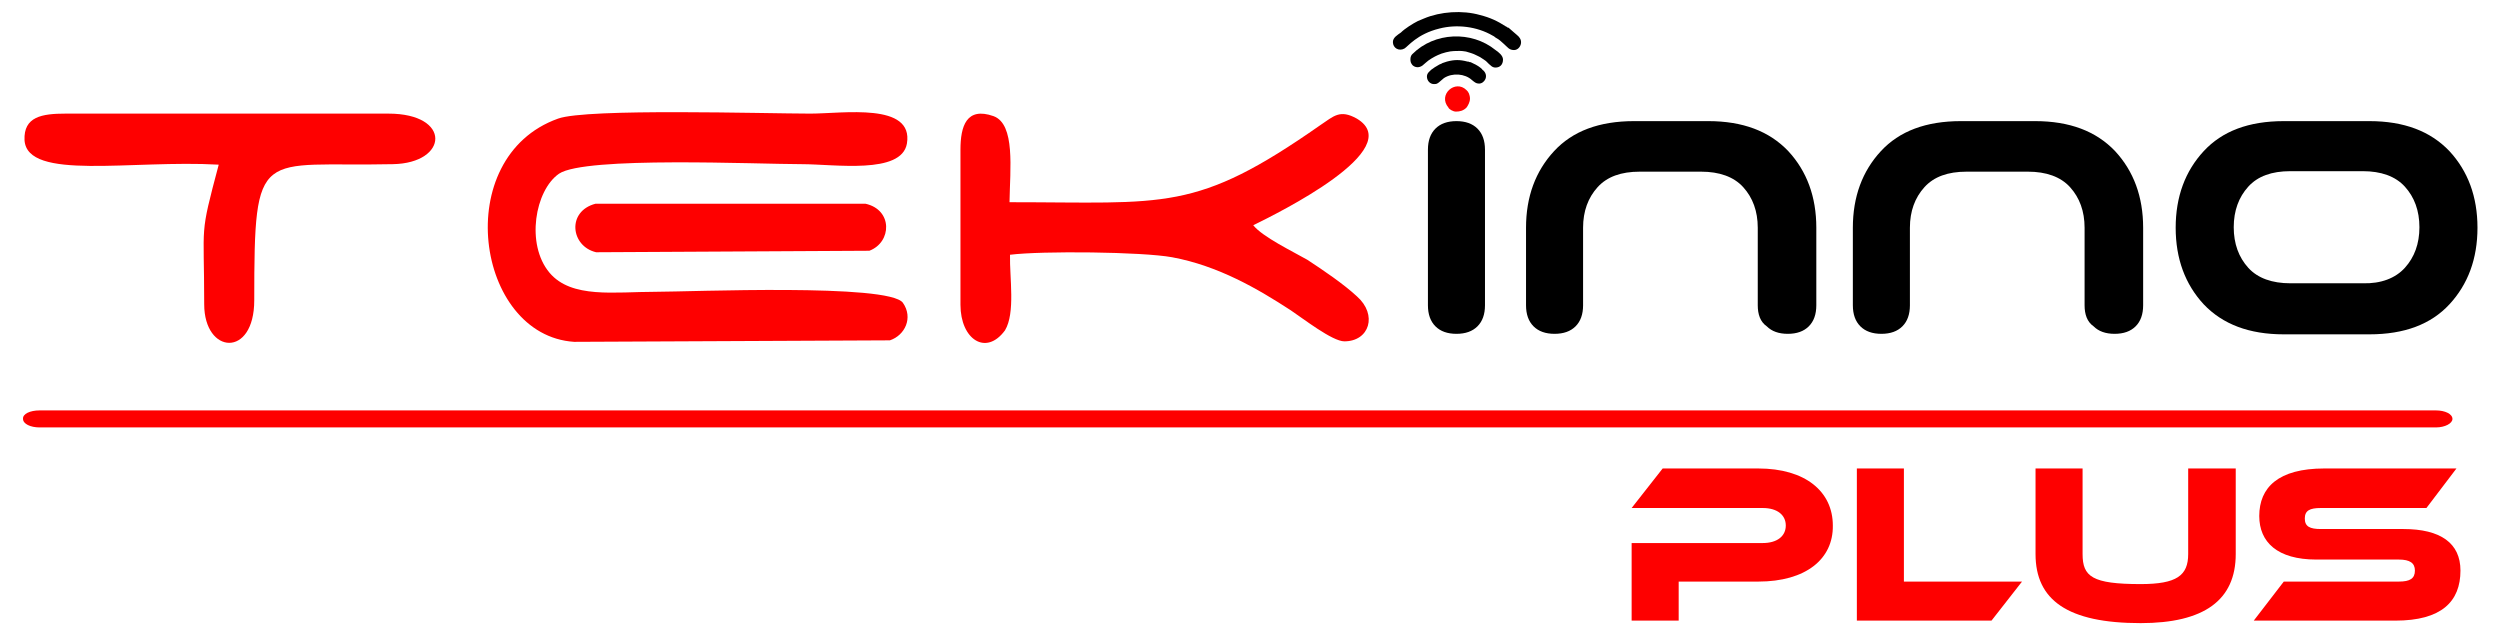 <svg xmlns:xodm="http://www.corel.com/coreldraw/odm/2003" xmlns="http://www.w3.org/2000/svg" xmlns:xlink="http://www.w3.org/1999/xlink" id="Layer_1" x="0px" y="0px" viewBox="0 0 499.5 126" style="enable-background:new 0 0 499.5 126;" xml:space="preserve"><style type="text/css">	.st0{fill-rule:evenodd;clip-rule:evenodd;fill:#FE0000;}	.st1{enable-background:new    ;}	.st2{fill-rule:evenodd;clip-rule:evenodd;}	.st3{fill:#FE0000;}</style><g id="_2190859903392">	<path class="st0" d="M111.5,23.7C89.9,31.4,95,67,114.7,68.3l63.1-0.3c3-1,4.7-4.5,2.6-7.5c-2.8-3.9-42.6-2.2-49.4-2.2  c-8.2,0-16.8,1.4-21.2-3.8c-4.8-5.7-2.9-16.5,1.9-19.8c5.2-3.5,39.6-1.9,48.5-1.9c6.6,0,19.9,2.1,21-4.1c1.4-8.3-12.8-6-19.3-6  C152.9,22.7,117.3,21.6,111.5,23.7L111.5,23.7z"></path>	<path class="st0" d="M191.9,29.9l0,31c0,6.9,5.1,10.3,8.9,5.1c2.1-3.5,0.9-10.5,1-15.1c6.4-0.8,26.4-0.6,32.4,0.5  c9.2,1.7,17.1,6.3,23.7,10.6c2.4,1.6,8.3,6.2,10.7,6.2c5,0,6.7-5.3,2.5-9c-2.7-2.5-6.7-5.2-9.9-7.3c-2.8-1.6-9-4.6-10.8-6.9  c4.9-2.4,30.9-15.2,20.7-21.3c-3.4-1.9-4.6-0.5-7.3,1.3c-25,17.5-30.8,15.4-62.1,15.4c0.1-6.6,1.2-15.6-3.2-17.2  C193.1,21.3,191.9,25.2,191.9,29.9L191.9,29.9z"></path>	<path class="st0" d="M43.7,32.9c-3.9,14.7-2.9,11.2-2.9,27.9c0,10,10,10.8,10-0.8c0-31.3,0.9-26.6,27.7-27.2  c11.1-0.2,11.8-10.1-0.9-10.1l-64.5,0c-4.7,0-8.4,0.6-8.2,5.3C5.4,36.2,26.3,31.9,43.7,32.9L43.7,32.9z"></path>	<path class="st0" d="M119,40.7c-5.8,1.5-5,8.5,0.1,9.7l54.6-0.3c4.5-1.7,4.7-8.2-0.8-9.4C172.8,40.7,119,40.7,119,40.7z"></path></g><g class="st1">	<path d="M285.3,29.9c0-1.8,0.5-3.2,1.5-4.2c1-1,2.4-1.5,4.2-1.5c1.8,0,3.2,0.5,4.2,1.5c1,1,1.5,2.4,1.5,4.2V61  c0,1.8-0.5,3.2-1.5,4.2c-1,1-2.4,1.5-4.2,1.5c-1.8,0-3.2-0.5-4.2-1.5c-1-1-1.5-2.4-1.5-4.2V29.9z"></path>	<path d="M351.2,61V45.5c0-3.3-1-6-2.9-8.1c-1.9-2.1-4.8-3.1-8.4-3.1h-12.3c-3.7,0-6.5,1-8.4,3.1c-1.9,2.1-2.9,4.8-2.9,8.1V61  c0,1.8-0.5,3.2-1.5,4.2c-1,1-2.4,1.5-4.2,1.5c-1.8,0-3.2-0.5-4.2-1.5c-1-1-1.5-2.4-1.5-4.2V45.5c0-6.2,1.9-11.3,5.6-15.3  c3.7-4,9-6,16-6h14.8c6.9,0,12.2,2,16,6c3.7,4,5.6,9.1,5.6,15.3V61c0,1.8-0.5,3.2-1.5,4.2c-1,1-2.4,1.5-4.2,1.5s-3.2-0.5-4.2-1.5  C351.7,64.3,351.2,62.8,351.2,61z"></path>	<path d="M416.5,61V45.5c0-3.3-1-6-2.9-8.1c-1.9-2.1-4.8-3.1-8.4-3.1h-12.3c-3.7,0-6.5,1-8.4,3.1c-1.9,2.1-2.9,4.8-2.9,8.1V61  c0,1.8-0.5,3.2-1.5,4.2c-1,1-2.4,1.5-4.2,1.5s-3.2-0.5-4.2-1.5c-1-1-1.5-2.4-1.5-4.2V45.5c0-6.2,1.9-11.3,5.6-15.3c3.7-4,9-6,16-6  h14.8c6.9,0,12.2,2,16,6c3.7,4,5.6,9.1,5.6,15.3V61c0,1.8-0.5,3.2-1.5,4.2c-1,1-2.4,1.5-4.2,1.5c-1.8,0-3.2-0.5-4.2-1.5  C417,64.3,416.5,62.8,416.5,61z"></path>	<path d="M473.4,24.2c6.9,0,12.2,2,16,6c3.7,4,5.6,9.1,5.6,15.3c0,6.2-1.9,11.3-5.6,15.3c-3.7,4-9,6-16,6h-17.1c-6.9,0-12.2-2-16-6  c-3.7-4-5.6-9.1-5.6-15.3c0-6.2,1.9-11.3,5.6-15.3c3.7-4,9-6,16-6H473.4z M480.5,53.5c1.9-2.1,2.9-4.8,2.9-8.1s-1-6-2.9-8.1  c-1.9-2.1-4.8-3.1-8.4-3.1h-14.5c-3.7,0-6.5,1-8.4,3.1c-1.9,2.1-2.9,4.8-2.9,8.1s1,6,2.9,8.1c1.9,2.1,4.8,3.1,8.4,3.1h14.5  C475.7,56.7,478.6,55.6,480.5,53.5z"></path></g><g id="_2190859904880">	<g>		<path class="st2" d="M278.3,8.4c0,1.2,1.2,1.9,2.3,1.3c0.7-0.4,2.5-2.9,7-4c3.5-0.9,7.5-0.4,10.6,1.4c0.2,0.1,0.4,0.2,0.6,0.4   c0.9,0.5,1,0.7,1.7,1.3c0.7,0.6,1,1.2,2,1.2c0.7,0,1.3-0.6,1.4-1.4V8.3c0-0.4-0.3-0.9-0.8-1.3c-0.4-0.3-1-0.9-1.5-1.3   c-0.1-0.1-0.2-0.2-0.4-0.2c-0.1-0.1-0.2-0.2-0.3-0.2c-1.7-1.1-3.2-1.8-5.2-2.3c-3.5-1-7.9-0.7-11.2,0.7l-1.2,0.5   c-1,0.5-2.6,1.5-3.4,2.3C279.2,7,278.3,7.5,278.3,8.4L278.3,8.4z"></path>		<path class="st2" d="M281.8,11.8c0,0.6,0.1,0.8,0.4,1.2c0.5,0.5,1.3,0.6,2,0.1l0.7-0.6c0.5-0.5,1.7-1.2,2.4-1.5   c0.8-0.4,2.4-0.8,3.2-0.8c1.2,0,1.2-0.1,2.4,0.1c0.3,0.1,0.7,0.2,1,0.3c0.9,0.3,0.7,0.3,1.4,0.6c0.2,0.1,0.2,0.1,0.4,0.2   c0.4,0.3,1.2,0.7,1.5,1.1c0.1,0.1,0.2,0.2,0.3,0.3c0.3,0.2,0.6,0.7,1.3,0.7c0.9,0,1.5-0.6,1.5-1.6c0-0.8-0.9-1.5-1.5-1.9   c-4.8-3.9-12.2-3.6-16.6,0.8C282.1,10.9,281.8,11.2,281.8,11.8L281.8,11.8z"></path>		<path class="st2" d="M285.1,15.3c0,0.8,0.6,1.5,1.4,1.5c0.3,0,0.5,0,0.8-0.2c0.2-0.1,0.8-0.7,1.2-1c1.7-1.1,4.2-0.9,5.6,0.4   c0.5,0.4,0.8,0.7,1.4,0.7c1.1,0,2-1.5,0.9-2.6c-0.1-0.1-0.2-0.1-0.3-0.3c-0.4-0.4-1.2-0.9-1.7-1.1c-0.2-0.1-0.2-0.1-0.4-0.2   c-0.2-0.1-0.2-0.1-0.4-0.1c-0.2-0.1-0.2-0.1-0.4-0.1c-1.5-0.4-2.6-0.4-4.1,0c-0.3,0.1-0.6,0.2-0.9,0.3c-0.1,0.1-0.2,0.1-0.4,0.2   c-0.2,0.1-0.3,0.1-0.4,0.2c-0.4,0.2-1,0.6-1.4,0.9C285.6,14.3,285.1,14.6,285.1,15.3L285.1,15.3z"></path>	</g>	<path class="st0" d="M290.9,22.3c0.8,0,1.5-0.2,2.1-0.8c0.3-0.4,0.7-1.1,0.7-1.8c0-0.4-0.1-0.7-0.2-1c-0.2-0.4-0.2-0.4-0.5-0.7  c-2.2-2.2-5.8,0.9-3.6,3.5C289.5,21.8,290.3,22.3,290.9,22.3L290.9,22.3z"></path></g><path class="st0" d="M7.9,82h478.8c1.8,0,3.3,0.7,3.3,1.7v0c0,0.9-1.5,1.7-3.3,1.7H7.9c-1.8,0-3.3-0.7-3.3-1.7v0 C4.5,82.7,6,82,7.9,82z"></path><g class="st1">	<path class="st3" d="M351.3,116.2h-15.9v7.8h-9.4v-15.5h26.2c2.9,0,4.6-1.4,4.6-3.5c0-2.1-1.7-3.5-4.6-3.5h-26.2l6.2-7.9h19.1  c9.4,0,14.9,4.6,14.9,11.4C366.3,111.7,360.8,116.2,351.3,116.2z"></path>	<path class="st3" d="M404,116.2l-6.1,7.8h-26.9V93.6h9.4v22.6H404z"></path>	<path class="st3" d="M446.7,110.7c0,9.2-6.3,13.8-19,13.8c-14.6,0-21-4.6-21-13.8V93.6h9.4v17.1c0,4.5,1.9,6,11.6,6  c7.2,0,9.5-1.7,9.5-6V93.6h9.5V110.7z"></path>	<path class="st3" d="M480.2,105.7c7.4,0,11.4,2.8,11.4,8.3c0,6.2-3.8,10-13,10h-28.3l6-7.8h23c2.2,0,3.2-0.6,3.2-2.2  c0-1.5-1-2.2-3.2-2.2h-16.5c-7.8,0-11.4-3.5-11.4-8.7c0-5.7,3.8-9.5,13-9.5h26.4l-6,7.9h-21.1c-2.2,0-3.2,0.5-3.2,2.1  s1,2.1,3.2,2.1H480.2z"></path></g></svg>